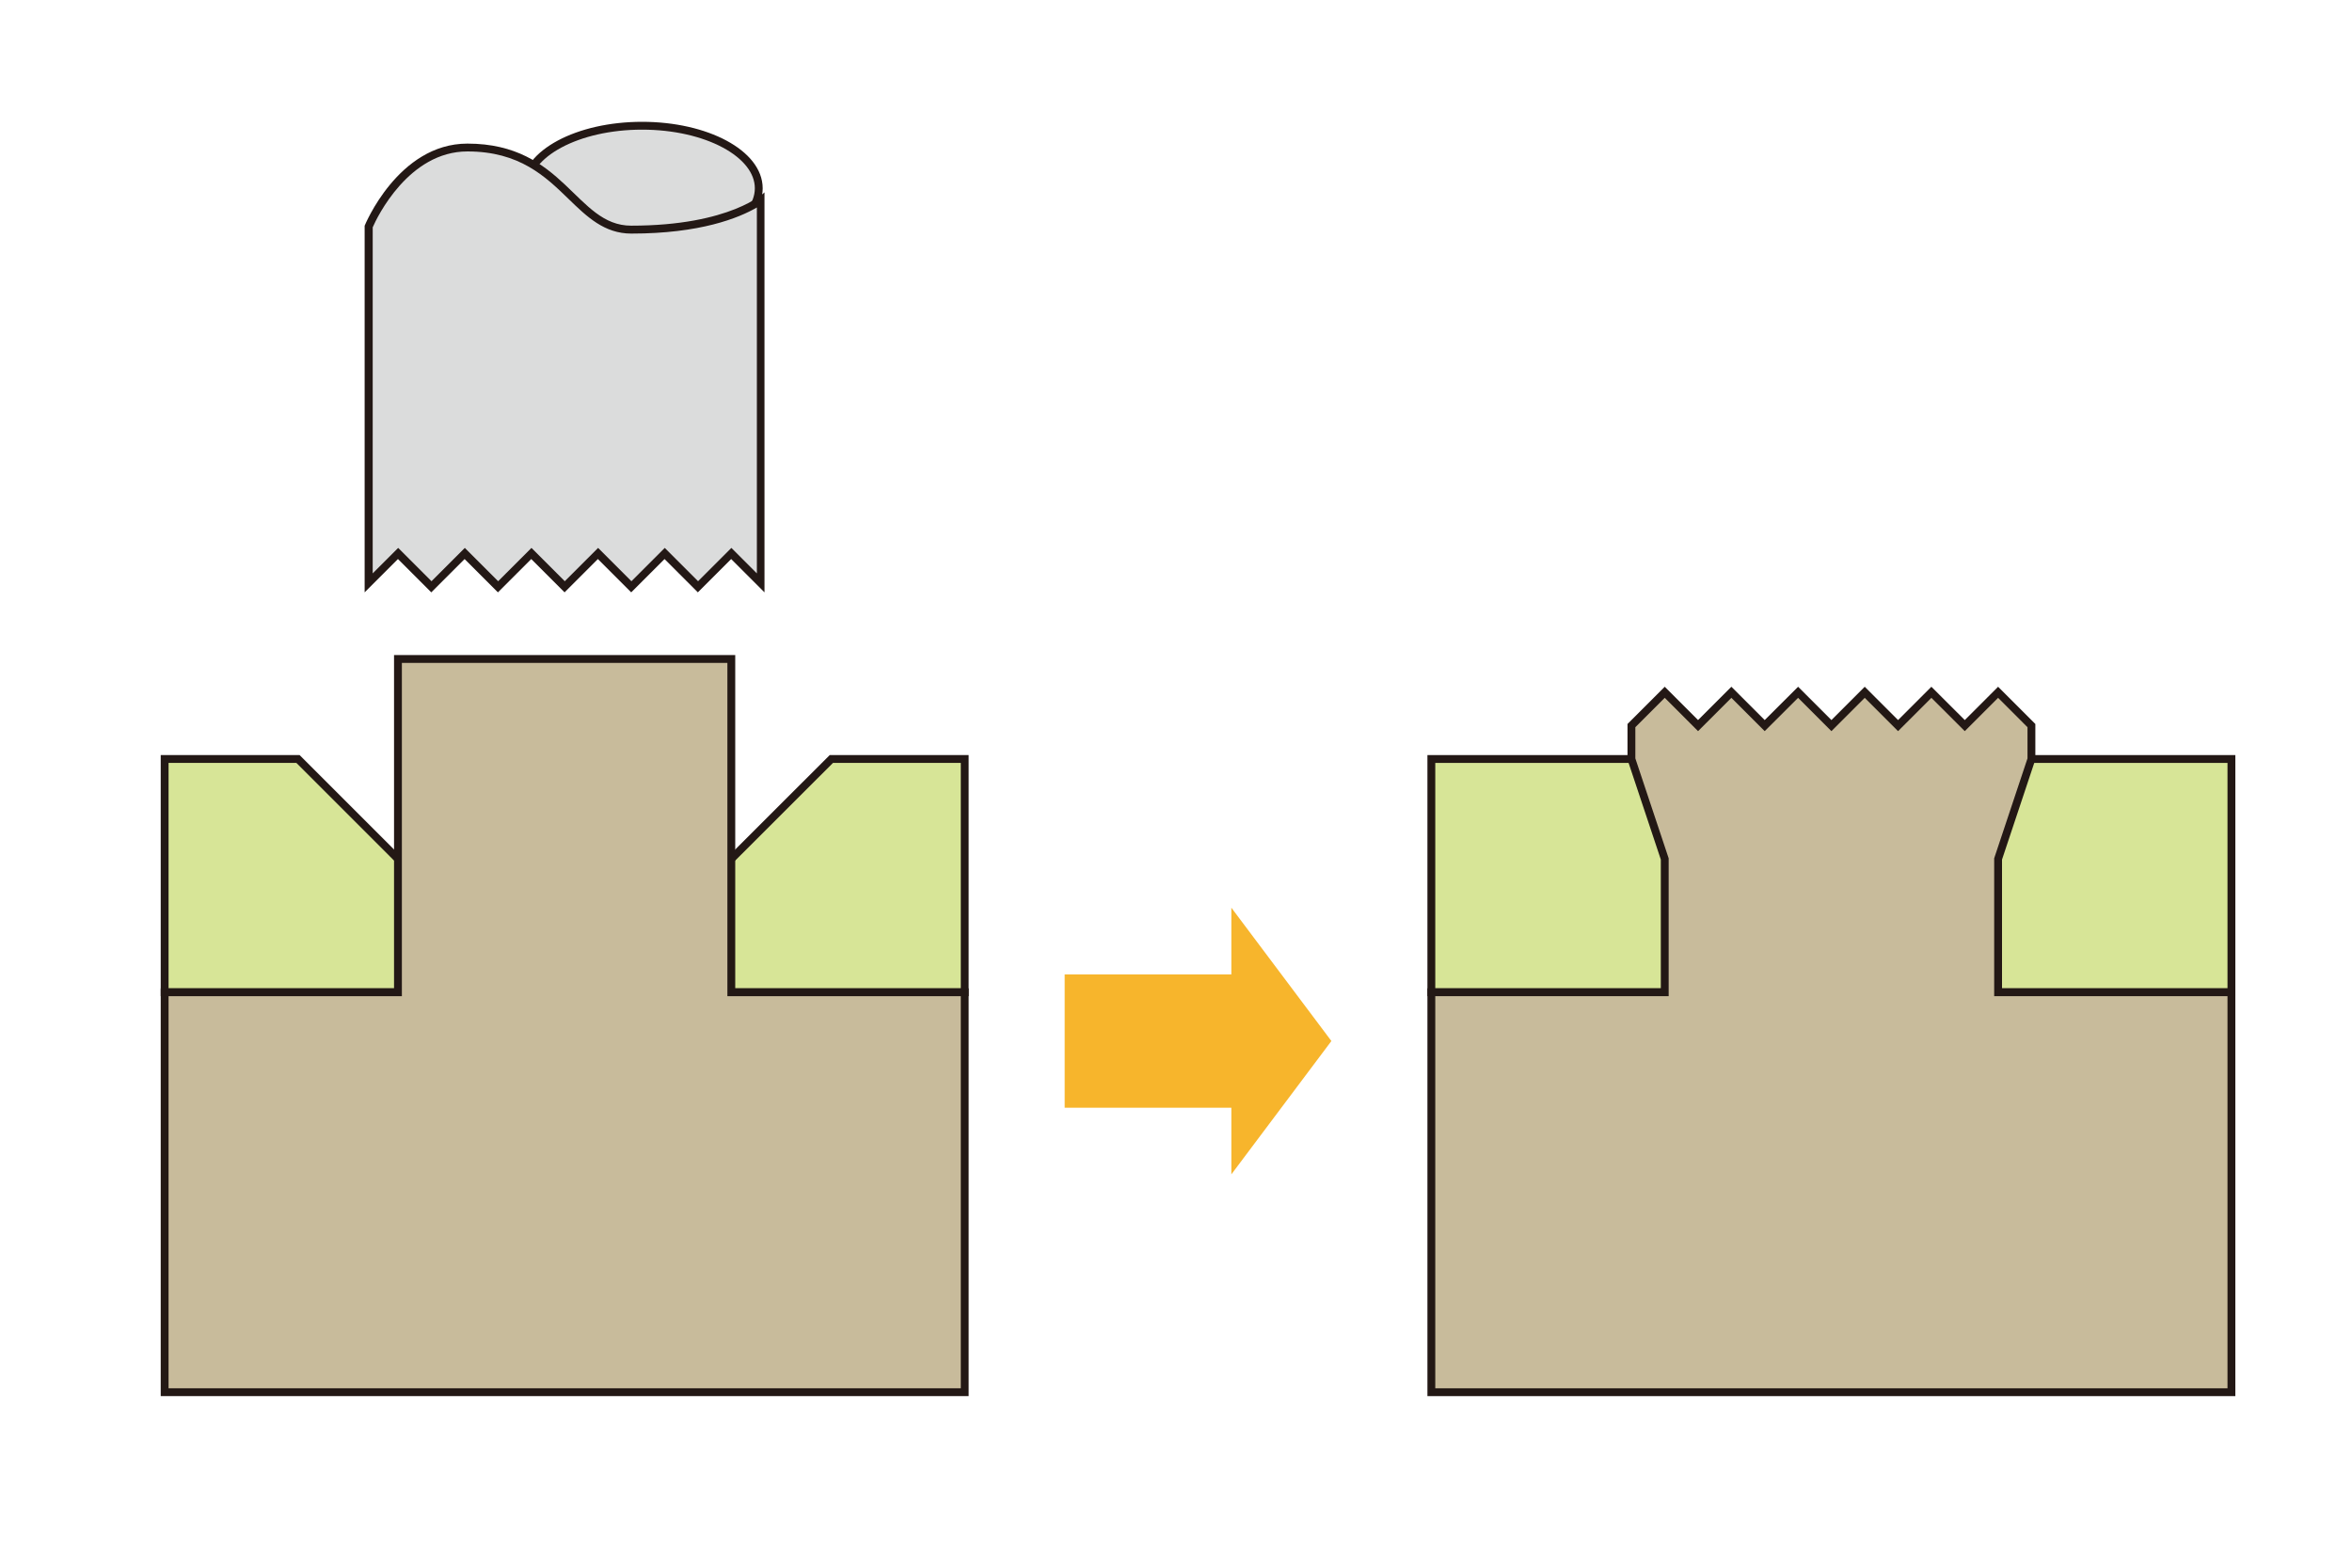 <?xml version="1.0" encoding="utf-8"?>
<!-- Generator: Adobe Illustrator 24.0.0, SVG Export Plug-In . SVG Version: 6.00 Build 0)  -->
<svg version="1.1" id="レイヤー_1" xmlns="http://www.w3.org/2000/svg" xmlns:xlink="http://www.w3.org/1999/xlink" x="0px"
	 y="0px" viewBox="0 0 300 200" style="enable-background:new 0 0 300 200;" xml:space="preserve">
<style type="text/css">
	.st0{fill:#D7E597;stroke:#231815;stroke-miterlimit:10;}
	.st1{fill:#C8BB9B;stroke:#231815;stroke-miterlimit:10;}
	.st2{fill:#DBDCDC;stroke:#231815;stroke-miterlimit:10;}
	.st3{fill:#DBDCDC;}
	.st4{fill:#231815;}
	.st5{fill:#F7B52C;}
</style>
<polygon class="st0" points="123.05,96.83 106.04,96.83 93.28,109.58 50.76,109.58 38.01,96.83 21,96.83 21,126.59 123.05,126.59 
	"/>
<polygon class="st1" points="50.76,126.59 21,126.59 21,177.61 123.05,177.61 123.05,126.59 93.28,126.59 93.28,84.07 50.76,84.07 
	"/>
<g>
	<ellipse class="st2" cx="81.9" cy="24.02" rx="14.88" ry="7.98"/>
	<g>
		<path class="st3" d="M50.76,70.61l-3.75,3.75V28.9c0.43-0.99,4.62-10.08,12.61-10.08c6.86,0,10.24,3.28,13.23,6.18
			c2.27,2.21,4.42,4.29,7.68,4.29c9.84,0,14.7-2.49,16.51-3.72v48.79l-3.75-3.75l-4.25,4.25l-4.25-4.25l-4.25,4.25l-4.25-4.25
			l-4.25,4.25l-4.25-4.25l-4.25,4.25l-4.25-4.25l-4.25,4.25L50.76,70.61z"/>
		<path class="st4" d="M59.62,19.32c6.66,0,9.96,3.21,12.88,6.04c2.35,2.28,4.57,4.44,8.03,4.44c8.77,0,13.68-1.98,16.01-3.33v46.68
			l-2.54-2.54l-0.71-0.71l-0.71,0.71l-3.54,3.54l-3.54-3.54l-0.71-0.71l-0.71,0.71l-3.54,3.54l-3.54-3.54l-0.71-0.71l-0.71,0.71
			l-3.54,3.54l-3.54-3.54l-0.71-0.71l-0.71,0.71l-3.54,3.54l-3.54-3.54l-0.71-0.71l-0.71,0.71l-3.54,3.54l-3.54-3.54l-0.71-0.71
			l-0.71,0.71l-2.54,2.54V29C48.1,27.7,52.14,19.32,59.62,19.32 M59.62,18.32c-8.86,0-13.11,10.48-13.11,10.48v46.77l4.25-4.25
			l4.25,4.25l4.25-4.25l4.25,4.25l4.25-4.25l4.25,4.25l4.25-4.25l4.25,4.25l4.25-4.25l4.25,4.25l4.25-4.25l4.25,4.25V24.54
			c0,0-4.25,4.25-17.01,4.25C73.44,28.79,72.02,18.32,59.62,18.32L59.62,18.32z"/>
	</g>
</g>
<g>
	<rect x="182.57" y="96.83" class="st0" width="102.05" height="29.76"/>
	<polygon class="st1" points="212.34,126.59 182.57,126.59 182.57,177.61 284.62,177.61 284.62,126.59 254.86,126.59 254.86,109.58 
		259.11,96.83 259.11,92.57 254.86,88.32 250.61,92.57 246.35,88.32 242.1,92.57 237.85,88.32 233.6,92.57 229.35,88.32 
		225.09,92.57 220.84,88.32 216.59,92.57 212.34,88.32 208.09,92.57 208.09,96.83 212.34,109.58 	"/>
</g>
<polygon class="st5" points="169.82,132.81 157.06,149.82 157.06,141.32 135.8,141.32 135.8,124.31 157.06,124.31 157.06,115.8 "/>
</svg>
